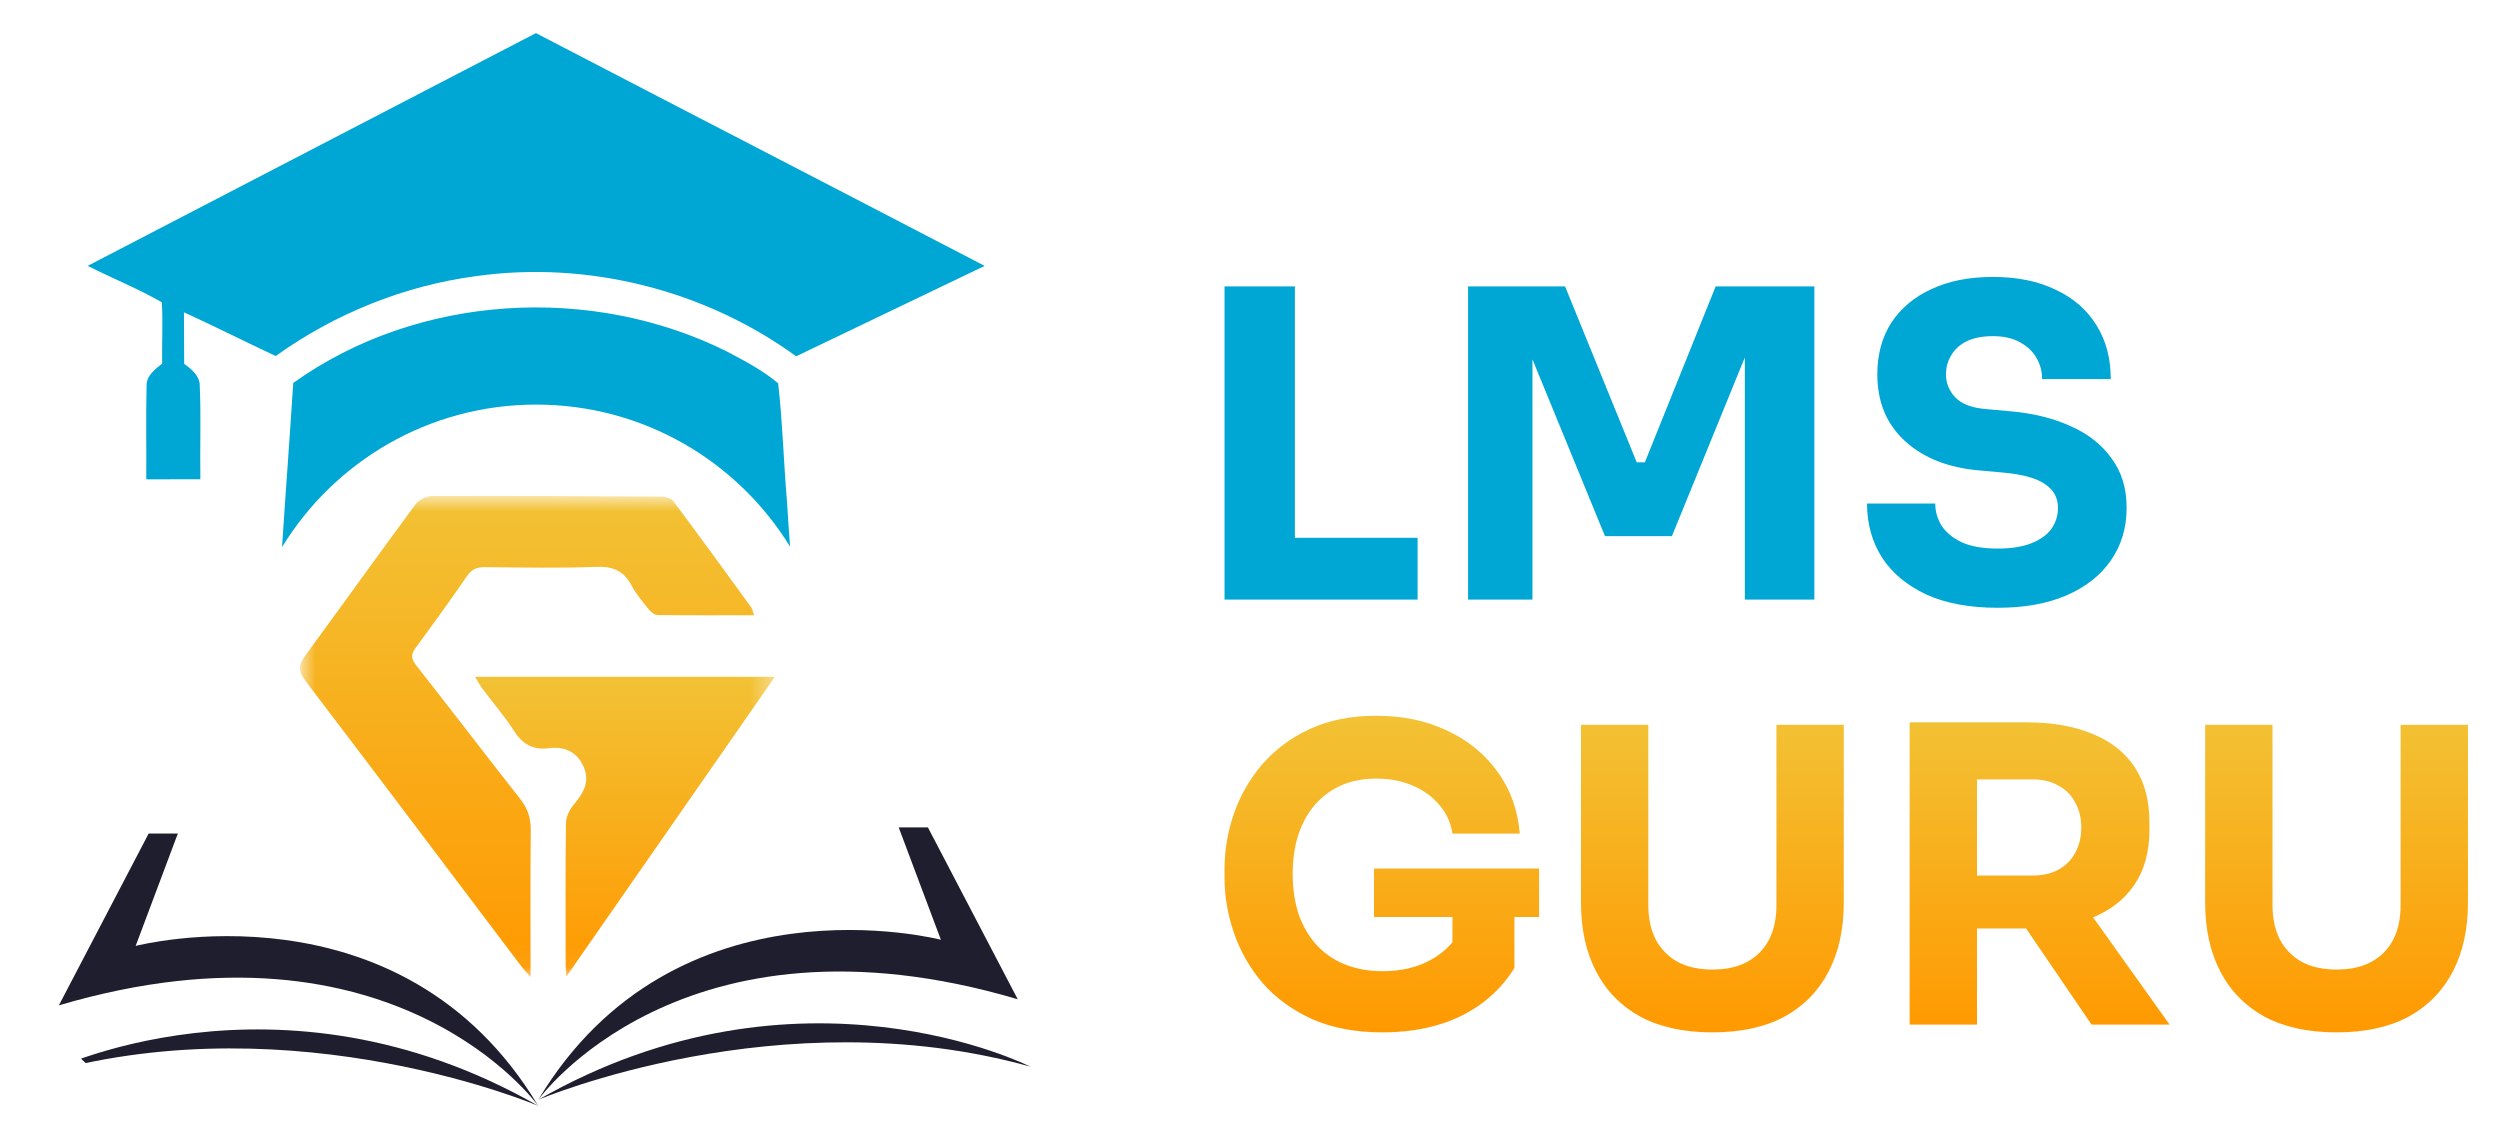 <svg width="115" height="52" viewBox="0 0 115 52" fill="none" xmlns="http://www.w3.org/2000/svg">
<g clip-path="url(#clip0_759_4452)">
<path d="M4.032 12.23C10.905 8.661 17.779 5.093 24.653 1.523C31.529 5.101 38.419 8.653 45.294 12.231C42.404 13.621 39.511 15.001 36.623 16.39C32.42 13.334 27.024 11.975 21.876 12.705C18.57 13.147 15.39 14.436 12.681 16.378C11.272 15.716 9.88 15.014 8.462 14.366C8.462 15.155 8.467 15.945 8.472 16.734C8.806 16.985 9.195 17.284 9.189 17.747C9.253 19.178 9.192 20.613 9.217 22.045C8.387 22.049 7.558 22.045 6.728 22.05C6.738 20.614 6.71 19.176 6.742 17.742C6.731 17.276 7.136 16.988 7.459 16.724C7.441 15.785 7.501 14.844 7.443 13.905C6.346 13.275 5.161 12.8 4.032 12.23Z" fill="#00A7D5"/>
<path d="M36.343 25.146C33.936 21.226 29.605 18.611 24.664 18.611C19.715 18.611 15.378 21.235 12.974 25.167C13.137 22.65 13.329 20.135 13.489 17.616C19.208 13.52 27.208 13.05 33.467 16.184C34.273 16.612 35.095 17.042 35.796 17.633C36 19.429 36.046 21.247 36.2 23.051C36.24 23.749 36.293 24.448 36.343 25.146Z" fill="#00A7D5"/>
<path d="M8.181 38.342L6.24 43.513C6.24 43.513 18.443 40.331 24.76 50.871C24.76 50.871 18.186 41.674 2.707 46.247L6.838 38.343L8.181 38.342Z" fill="#1E1E2F"/>
<path d="M2.126 49.345C2.126 49.345 12.719 43.976 24.761 50.87C24.761 50.87 13.64 46.131 2.126 49.345Z" fill="#1E1E2F"/>
<path d="M41.34 38.06L43.281 43.23C43.281 43.23 31.078 40.049 24.761 50.589C24.761 50.589 31.336 41.392 46.815 45.965L42.684 38.061L41.34 38.06Z" fill="#1E1E2F"/>
<path d="M47.396 49.065C47.396 49.065 36.803 43.696 24.761 50.589C24.762 50.589 35.881 45.849 47.396 49.065Z" fill="#1E1E2F"/>
<mask id="mask0_759_4452" style="mask-type:luminance" maskUnits="userSpaceOnUse" x="13" y="22" width="23" height="23">
<path d="M35.645 22.813H13.802V44.944H35.645V22.813Z" fill="white"/>
</mask>
<g mask="url(#mask0_759_4452)">
<path d="M34.692 28.303C33.148 28.303 31.698 28.31 30.247 28.292C30.109 28.289 29.94 28.152 29.842 28.031C29.563 27.684 29.265 27.338 29.061 26.949C28.704 26.265 28.204 26.044 27.428 26.075C25.725 26.14 24.016 26.105 22.31 26.088C21.945 26.085 21.706 26.177 21.491 26.489C20.72 27.604 19.927 28.706 19.122 29.797C18.9 30.097 18.904 30.299 19.141 30.6C20.746 32.641 22.32 34.706 23.925 36.747C24.267 37.181 24.421 37.623 24.415 38.179C24.392 40.386 24.406 42.595 24.406 44.943C24.208 44.715 24.082 44.586 23.974 44.444C20.669 40.068 17.372 35.683 14.049 31.32C13.709 30.874 13.733 30.575 14.043 30.154C15.74 27.841 17.408 25.508 19.111 23.201C19.263 22.996 19.605 22.819 19.859 22.818C23.388 22.804 26.915 22.82 30.444 22.845C30.628 22.846 30.882 22.929 30.982 23.064C32.188 24.678 33.372 26.31 34.558 27.939C34.609 28.01 34.622 28.109 34.692 28.303Z" fill="url(#paint0_linear_759_4452)"/>
<path d="M21.848 31.132C26.484 31.132 30.973 31.132 35.646 31.132C32.43 35.756 29.291 40.268 26.058 44.915C26.037 44.63 26.02 44.507 26.02 44.383C26.018 42.213 26.006 40.042 26.034 37.872C26.037 37.583 26.195 37.249 26.385 37.021C26.815 36.502 27.153 35.989 26.854 35.289C26.55 34.578 25.96 34.327 25.248 34.417C24.497 34.513 24.028 34.221 23.631 33.602C23.204 32.935 22.679 32.332 22.202 31.696C22.093 31.552 22.006 31.388 21.848 31.132Z" fill="url(#paint1_linear_759_4452)"/>
</g>
<path d="M63.601 47.489C62.367 47.489 61.29 47.288 60.371 46.885C59.452 46.469 58.69 45.916 58.085 45.223C57.493 44.53 57.052 43.762 56.763 42.918C56.473 42.074 56.328 41.23 56.328 40.387V39.971C56.328 39.102 56.473 38.252 56.763 37.421C57.052 36.59 57.487 35.834 58.066 35.155C58.658 34.475 59.389 33.933 60.258 33.53C61.139 33.127 62.153 32.925 63.298 32.925C64.546 32.925 65.647 33.158 66.604 33.625C67.561 34.078 68.33 34.714 68.909 35.532C69.488 36.338 69.822 37.276 69.91 38.347H66.812C66.737 37.843 66.535 37.402 66.208 37.025C65.893 36.647 65.484 36.351 64.98 36.137C64.489 35.922 63.928 35.816 63.298 35.816C62.694 35.816 62.153 35.922 61.674 36.137C61.208 36.351 60.805 36.653 60.465 37.044C60.138 37.434 59.886 37.9 59.709 38.441C59.546 38.97 59.464 39.556 59.464 40.198C59.464 40.866 59.552 41.477 59.728 42.03C59.917 42.572 60.188 43.044 60.541 43.447C60.894 43.837 61.328 44.14 61.844 44.354C62.373 44.568 62.959 44.675 63.601 44.675C64.457 44.675 65.2 44.499 65.83 44.146C66.46 43.793 66.913 43.328 67.19 42.748L66.812 44.864V41.577H69.664V44.524C69.073 45.481 68.254 46.218 67.209 46.734C66.177 47.238 64.974 47.489 63.601 47.489ZM63.204 42.181V39.953H70.798V42.181H63.204ZM78.769 47.489C77.472 47.489 76.37 47.25 75.464 46.772C74.57 46.281 73.889 45.588 73.424 44.694C72.957 43.8 72.725 42.742 72.725 41.52V33.341H75.823V41.634C75.823 42.238 75.936 42.767 76.163 43.221C76.402 43.661 76.736 44.002 77.164 44.241C77.605 44.48 78.14 44.599 78.769 44.599C79.412 44.599 79.947 44.48 80.375 44.241C80.816 44.002 81.15 43.661 81.376 43.221C81.603 42.78 81.716 42.251 81.716 41.634V33.341H84.814V41.52C84.814 42.742 84.581 43.8 84.115 44.694C83.649 45.588 82.969 46.281 82.075 46.772C81.181 47.25 80.079 47.489 78.769 47.489ZM87.843 47.131V33.228H90.942V47.131H87.843ZM96.212 47.131L92.169 41.199H95.569L99.801 47.131H96.212ZM90.11 42.71V40.273H93.511C93.964 40.273 94.354 40.185 94.682 40.009C95.021 39.82 95.28 39.562 95.456 39.235C95.645 38.895 95.739 38.504 95.739 38.064C95.739 37.623 95.645 37.239 95.456 36.911C95.28 36.571 95.021 36.313 94.682 36.137C94.354 35.948 93.964 35.853 93.511 35.853H90.11V33.228H93.265C94.411 33.228 95.406 33.404 96.249 33.757C97.093 34.096 97.742 34.607 98.195 35.287C98.648 35.967 98.875 36.823 98.875 37.856V38.158C98.875 39.178 98.642 40.028 98.176 40.708C97.723 41.376 97.074 41.879 96.231 42.22C95.4 42.547 94.411 42.71 93.265 42.71H90.11ZM107.482 47.489C106.185 47.489 105.083 47.25 104.176 46.772C103.282 46.281 102.602 45.588 102.136 44.694C101.67 43.8 101.437 42.742 101.437 41.52V33.341H104.535V41.634C104.535 42.238 104.648 42.767 104.875 43.221C105.114 43.661 105.448 44.002 105.876 44.241C106.317 44.48 106.852 44.599 107.482 44.599C108.124 44.599 108.659 44.48 109.088 44.241C109.528 44.002 109.862 43.661 110.089 43.221C110.315 42.78 110.428 42.251 110.428 41.634V33.341H113.527V41.52C113.527 42.742 113.294 43.8 112.828 44.694C112.362 45.588 111.682 46.281 110.788 46.772C109.894 47.25 108.792 47.489 107.482 47.489Z" fill="url(#paint2_linear_759_4452)"/>
<path d="M56.328 27.583V13.174H59.565V27.583H56.328ZM59.17 27.583V24.74H65.21V27.583H59.17ZM67.532 27.583V13.174H71.993L75.289 21.266H75.664L78.921 13.174H83.461V27.583H80.263V15.286L80.718 15.325L76.908 24.662H73.829L69.999 15.325L70.493 15.286V27.583H67.532ZM91.903 27.958C90.601 27.958 89.502 27.754 88.607 27.346C87.712 26.925 87.035 26.359 86.574 25.648C86.114 24.924 85.883 24.095 85.883 23.161H89.022C89.022 23.53 89.12 23.872 89.318 24.188C89.528 24.504 89.844 24.76 90.265 24.957C90.686 25.142 91.232 25.234 91.903 25.234C92.509 25.234 93.015 25.155 93.423 24.997C93.831 24.839 94.141 24.622 94.351 24.346C94.562 24.056 94.667 23.727 94.667 23.358C94.667 22.898 94.469 22.537 94.075 22.273C93.68 21.997 93.042 21.819 92.16 21.74L91.075 21.642C89.64 21.523 88.495 21.076 87.64 20.299C86.785 19.523 86.357 18.496 86.357 17.22C86.357 16.299 86.574 15.503 87.008 14.831C87.456 14.161 88.074 13.647 88.864 13.292C89.653 12.923 90.588 12.739 91.667 12.739C92.798 12.739 93.765 12.937 94.568 13.332C95.384 13.713 96.009 14.259 96.443 14.97C96.878 15.667 97.095 16.49 97.095 17.437H93.936C93.936 17.082 93.851 16.759 93.68 16.47C93.509 16.167 93.252 15.924 92.91 15.739C92.581 15.555 92.167 15.463 91.667 15.463C91.193 15.463 90.791 15.542 90.463 15.7C90.147 15.858 89.91 16.075 89.752 16.352C89.594 16.614 89.515 16.904 89.515 17.22C89.515 17.628 89.66 17.983 89.949 18.286C90.239 18.588 90.713 18.766 91.371 18.819L92.476 18.918C93.529 19.01 94.456 19.24 95.259 19.608C96.062 19.964 96.687 20.457 97.134 21.089C97.595 21.707 97.825 22.464 97.825 23.358C97.825 24.28 97.582 25.089 97.095 25.787C96.621 26.471 95.943 27.003 95.062 27.386C94.18 27.767 93.127 27.958 91.903 27.958Z" fill="#00A7D5"/>
</g>
<defs>
<linearGradient id="paint0_linear_759_4452" x1="24.247" y1="22.813" x2="24.247" y2="44.943" gradientUnits="userSpaceOnUse">
<stop stop-color="#F2C235"/>
<stop offset="1" stop-color="#FF9900"/>
</linearGradient>
<linearGradient id="paint1_linear_759_4452" x1="28.747" y1="31.132" x2="28.747" y2="44.915" gradientUnits="userSpaceOnUse">
<stop stop-color="#F2C235"/>
<stop offset="1" stop-color="#FF9900"/>
</linearGradient>
<linearGradient id="paint2_linear_759_4452" x1="84.927" y1="32.925" x2="84.927" y2="47.489" gradientUnits="userSpaceOnUse">
<stop stop-color="#F2C235"/>
<stop offset="1" stop-color="#FF9900"/>
</linearGradient>
<clipPath id="clip0_759_4452">
<rect width="115" height="51.705" rx="10.772" fill="white"/>
</clipPath>
</defs>
</svg>

